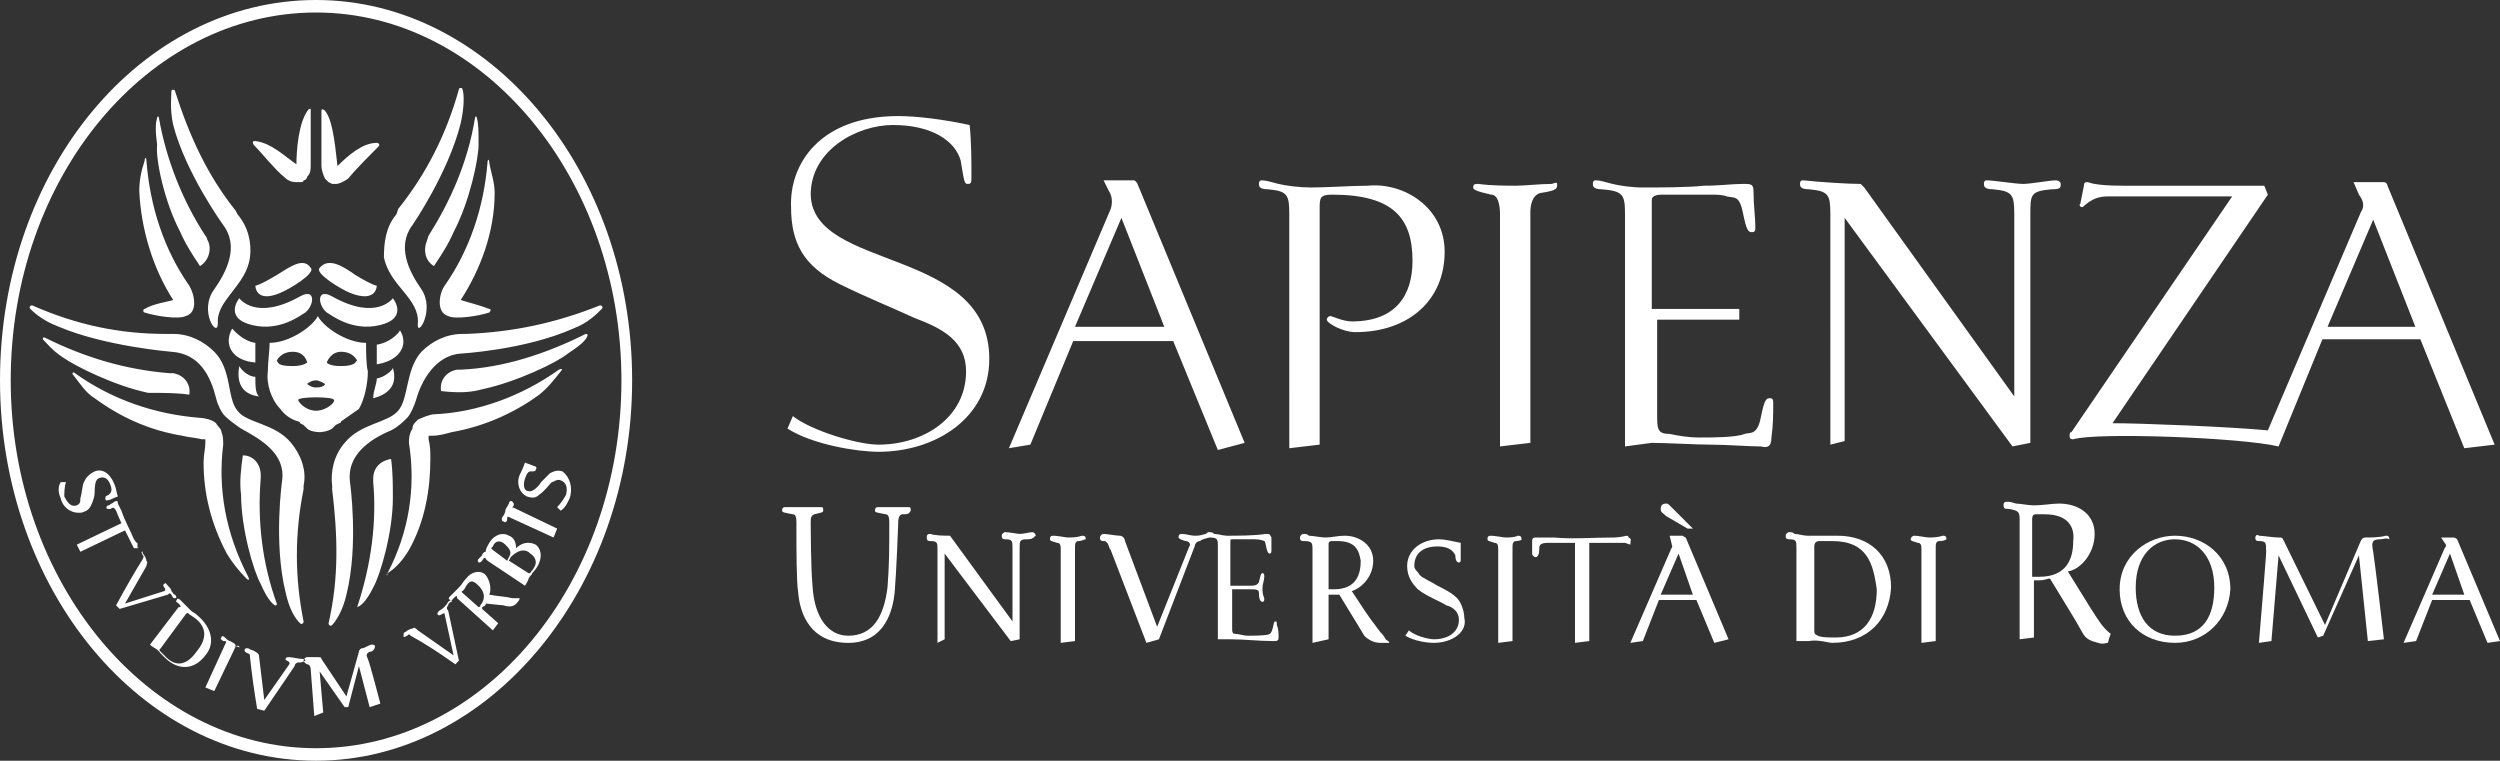 <?xml version="1.0" encoding="utf-8"?>
<!-- Generator: Adobe Illustrator 24.1.0, SVG Export Plug-In . SVG Version: 6.00 Build 0)  -->
<svg version="1.1" id="Layer_1" xmlns="http://www.w3.org/2000/svg" xmlns:xlink="http://www.w3.org/1999/xlink" x="0px" y="0px"
	 viewBox="0 0 140 42.6" style="enable-background:new 0 0 140 42.6;" xml:space="preserve">
<rect x="0" y="0" width="140" height="42.6" fill="#333333" stroke="none"/>
<style type="text/css">
	.st0{fill:#FFFFFF;}
	.st1{fill-rule:evenodd;clip-rule:evenodd;fill:#FFFFFF;}
</style>
<path class="st0" d="M55.4,20.1c0,3.3-3,5.2-6.2,5.2c-1.2,0-3.7-0.4-5.1-1.3l0.3-0.7c1,0.8,3.6,1.6,4.8,1.6c2.5,0,4.9-1.5,4.9-4.1
	c0-1.7-1.3-2.4-2.9-3c-1.3-0.6-2.8-1.2-4.2-1.9c-2-1-2.7-2.3-2.7-4.3c-0.1-2.4,1.6-5.1,6-5.1c1.1,0,2.6,0.2,4,0.5
	c0.1,1,0.1,2,0.1,2.9c0,0.3,0,0.4-0.2,0.4c-0.2,0-0.2-0.1-0.4-1.3c-0.3-1.1-1.6-2-3.8-2c-2,0-4.6,1.4-4.6,3.9
	C45.5,15.2,55.4,13.8,55.4,20.1z M65.2,18.3h-5l2.6-6.1L65.2,18.3z M69.7,24.8l-6-14.5c-0.1-0.2-0.2-0.2-0.2-0.2h-1.7l0.3,0.6
	c0.2,0.3,0.2,0.7,0.1,1l-5.7,13.4l1.2-0.2l2.4-5.8h5.6l2.5,6.1L69.7,24.8z M80.9,14.1c0,2.7-2,4.5-5,4.5c-0.7,0-1.6-0.5-1.6-0.7
	c0-0.1,0.1-0.2,0.2-0.2c0.1,0,0.7,0.3,1.2,0.3c2.5,0,3.4-1.5,3.4-3.4c0-2.4-1.1-3.7-4.5-3.7c-0.7,0-0.7,0.2-0.7,0.8v13.2l-1.7,0.2
	V12c0-1.1-0.1-1.3-1.2-1.4c-0.5,0-0.5-0.2-0.5-0.3c0-0.2,0.1-0.2,0.2-0.2c0.2,0,0.5,0.1,0.9,0.2c0.4,0.1,1.2,0.2,1.8,0.2
	c0.9,0,2.3-0.1,3.2-0.1C78.6,10.2,80.9,11.6,80.9,14.1z M87.2,10.4c0,0.2-0.2,0.3-0.9,0.4c-0.5,0.1-0.6,0.7-0.6,1.1v12.9L84,25V12
	c0-0.5-0.1-1.1-0.5-1.1c-0.9-0.2-1-0.3-1-0.4c0-0.2,0.1-0.2,0.3-0.2c0.7,0.1,1.6,0.1,2.1,0.1c0.5,0,1.3-0.1,2-0.1
	C87.2,10.2,87.2,10.2,87.2,10.4z M97.4,17.3v0.6h-0.2h-4.4v5.3c0,0.8,0,1.1,0.7,1.1c0.5,0.1,1,0.2,1.7,0.2c0.7,0,2,0,2.5-0.2
	c0.3-0.1,0.7,0.1,0.9-0.9c0.2-1,0.3-1.1,0.5-1.1c0.2,0,0.2,0.1,0.2,0.3c0,0.6,0,1.2-0.1,1.9c0,0.5-0.2,0.6-0.6,0.5
	c-0.7,0-1.9-0.1-2.8-0.1c-0.8,0-2.5-0.1-3.3-0.1L91,25V12c0-1.1-0.1-1.3-1.3-1.4c-0.5,0-0.5-0.2-0.5-0.3c0-0.2,0.1-0.2,0.2-0.2
	c0.2,0,0.5,0.1,0.9,0.2c0.4,0.1,1.1,0.2,1.7,0.2c0.7,0,2.6,0,3.4-0.1c1,0,1.5-0.1,2.2-0.1c0.5,0,0.6,0,0.6,0.5
	c0,0.7,0.1,1.4,0.1,1.9c0,0.2,0,0.3-0.2,0.3c-0.2,0-0.3-0.1-0.5-1.1c-0.2-1-0.5-0.8-0.9-0.9c-0.2-0.1-0.7-0.1-0.8-0.1h-2.8
	c-0.4,0-0.6,0.1-0.6,0.3v6.1h4.4H97.4z M115.4,10.3c0,0.2,0,0.3-0.5,0.3c-1.2,0.1-1.2,0.3-1.2,1.4v12.8l-1,0.2l-9.4-12.8v12.5
	l-0.8,0.2V12c0-1.1-0.1-1.3-1.2-1.4c-0.5,0-0.5-0.2-0.5-0.3c0-0.2,0.1-0.2,0.2-0.2c0.9,0.1,2.5,0.2,3.2,0.2c0.1,0.1,0.2,0.2,0.2,0.2
	l8.4,11.7V12c0-1.1-0.1-1.3-1.2-1.4c-0.5,0-0.5-0.2-0.5-0.3c0-0.2,0.1-0.2,0.2-0.2c0.3,0,1.6,0.2,2,0.2c0.4,0,1.5-0.2,1.8-0.2
	C115.3,10.1,115.4,10.2,115.4,10.3z M116.1,24.6c-0.2,0-0.2-0.1-0.2-0.2c0-0.1,0-0.2,0.1-0.2l9-13.2h-7c-0.9,0-1.3,0.6-1.4,0.6
	c-0.1,0-0.2-0.1-0.1-0.2l0.2-1c0-0.2,0.1-0.2,0.2-0.2c0.1,0,0.3,0.2,2,0.2h7.9l0.2,0.5l-8.7,12.8c1.6,0,6.6,0.2,8.7,0.4l5.2-12.2
	c0.2-0.3,0.2-0.6-0.1-1l-0.3-0.7h1.7c0.1,0,0.2,0.1,0.2,0.2l6,14.5l-1.7,0.2l-2.7-6.7l-2.4-6.1l-2.6,6.1l-2.7,6.6
	C125.5,24.5,117.4,24.2,116.1,24.6z M129.8,18.3h6.1V19h-6.1V18.3z"/>
<path class="st0" d="M102.6,36c-0.2,0-0.8-0.2-1.3-0.1h-0.7v-5.2c0-0.4,0-0.5-0.4-0.5c-0.2,0-0.2-0.1-0.2-0.2c0-0.1,0.1-0.2,0.2-0.2
	c0.1,0,0.2,0,0.3,0.1c0.2,0,0.5,0.1,0.7,0.1c0.2,0,0.4,0,0.7,0c0.2,0,0.6,0,1,0c1.8,0,3,1.1,3,2.9C105.8,34.7,104.6,36,102.6,36z
	 M102.6,30.3h-0.7c-0.2,0-0.3,0.1-0.3,0.3v4.6c0,0.3,0,0.3,0.2,0.4c0.2,0.1,0.6,0.1,1,0.1c1.6,0,2.3-1.1,2.3-2.7
	C104.9,31.6,104.6,30.3,102.6,30.3z"/>
<path class="st0" d="M108.6,30.3c-0.2,0-0.2,0.2-0.2,0.4v5.2l-0.8,0.1v-5.2c0-0.2,0-0.4-0.2-0.4c-0.3-0.1-0.4-0.1-0.4-0.2
	c0-0.1,0.1-0.2,0.2-0.2c0.2,0,0.7,0.1,0.8,0.1c0.2,0,0.5,0,0.8-0.1c0.2,0,0.2,0.1,0.2,0.2C109,30.2,108.9,30.3,108.6,30.3z"/>
<path class="st0" d="M118,36c0,0-0.3,0.1-0.5,0c-0.4-0.1-0.7-0.2-0.9-0.6l-0.4-0.7l-1.4-2.3c-0.2,0-0.2,0.1-0.7,0.1h-0.2v3.2
	l-0.8,0.1v-6.6c0-0.5,0-0.6-0.6-0.7c-0.2,0-0.3,0-0.3-0.2c0-0.2,0.1-0.2,0.2-0.2c0.1,0,0.2,0,0.5,0.1c0.2,0,0.7,0.1,1,0.1
	c0.5,0,1-0.1,1.4-0.1c1.1,0,2,0.6,2,1.7c0,1.1-0.8,2-1.5,2.1l1.3,2.1c0.4,0.6,0.6,1,1.1,1.4C118,36,118.1,36,118,36z M114.5,28.8
	H114c-0.2,0-0.2,0.2-0.2,0.3v3.2c0.2,0,0.2,0,0.4,0c1.6,0,1.9-1.1,1.9-2C116.2,29.5,115.8,28.8,114.5,28.8z"/>
<path class="st0" d="M121.8,36c-1.8,0-3.1-1.2-3.1-3c0-1.9,1.6-3,3.1-3c1.6,0,3.1,1.1,3.1,3C124.8,34.7,123.5,36,121.8,36z
	 M121.8,30.2c-1.2,0-2.2,0.9-2.2,2.7c0,1.6,0.7,2.7,2.2,2.7c1.6,0,2.2-1.1,2.2-2.7C124,31.1,123,30.2,121.8,30.2z"/>
<path class="st0" d="M133.3,30.2c-0.5,0-0.5,0.2-0.4,0.7c0.1,0.6,0.6,4.9,0.6,4.9l-0.9,0.1l-0.5-4.8l-2,4.5l-0.3,0.1l-2.2-4.6
	l-0.4,4.8l-0.7,0.1c0.5-6,0.4-5,0.4-5.2c0-0.4,0-0.5-0.4-0.5c-0.2,0-0.2-0.1-0.2-0.2c0-0.1,0.1-0.2,0.2-0.1c0.2,0,0.8,0.1,1.1,0.1
	c0.2,0,0.2,0,0.3,0.2l2.3,4.7l2-4.7c0.1-0.2,0.2-0.2,0.3-0.2c0.2,0,0.8,0,1.1-0.1c0.1,0,0.2,0,0.2,0.2
	C133.6,30.1,133.5,30.2,133.3,30.2z"/>
<path class="st0" d="M139.3,36l-1-2.4h-2.1l-0.9,2.3l-0.7,0.1l2.3-5.3c0.1-0.1,0.1-0.2,0-0.3l-0.2-0.3h0.7c0.1,0,0.2,0.1,0.2,0.1
	l2.4,5.7L139.3,36z M137.2,31l-1,2.3h1.8L137.2,31z"/>
<path class="st0" d="M50.5,28.8c-0.2,0.1-0.2,0.3-0.2,0.5c0,0.1-0.1,2.7-0.2,3.9c-0.1,0.9-0.5,2.8-2.6,2.8c-2.1,0-2.7-1.6-2.8-2.8
	c-0.1-0.6-0.1-2.5-0.1-3.4c0-0.3,0-0.5,0-0.5c0-0.2,0-0.5-0.2-0.5c-0.5-0.1-0.6-0.1-0.6-0.2c0-0.2,0.1-0.2,0.2-0.2c0.3,0,0.7,0,1,0
	s0.6,0,0.9,0c0.2,0,0.2,0,0.2,0.2c0,0.1-0.1,0.1-0.5,0.2c-0.2,0.1-0.2,0.2-0.2,0.5c0,0,0,2.4,0.1,3.5c0.1,1.8,0.9,2.8,2,2.8
	c1.4,0,2-1.1,2.2-2.7c0.1-1.2,0.1-2.3,0.1-3.4v-0.2c0-0.2,0-0.5-0.2-0.5c-0.5-0.1-0.6-0.1-0.6-0.2c0-0.2,0.1-0.2,0.2-0.2
	c0.3,0,0.7,0,0.9,0c0.2,0,0.4,0,0.7,0c0.2,0,0.2,0,0.2,0.2C50.9,28.8,50.8,28.8,50.5,28.8z"/>
<path class="st0" d="M57.5,30.2c-0.4,0-0.4,0.1-0.4,0.5v0.5v4.6l-0.5,0.1L52.9,31v4.8L52.5,36v-5v-0.2c0-0.4,0-0.5-0.4-0.5
	c-0.2,0-0.2-0.1-0.2-0.2c0-0.1,0-0.2,0.2-0.2c0.3,0.1,0.8,0.1,1.1,0.1l3.5,4.8v-3.6v-0.5c0-0.4,0-0.5-0.4-0.5
	c-0.2,0-0.2-0.1-0.2-0.2c0-0.1,0.1-0.2,0.2-0.2c0.2,0,0.7,0.1,0.8,0.1c0.2,0,0.6-0.1,0.7-0.1c0.1,0,0.2,0.1,0.2,0.2
	C57.8,30.2,57.7,30.2,57.5,30.2z"/>
<path class="st0" d="M60.4,30.3c-0.2,0-0.2,0.2-0.2,0.4v5.2L59.4,36v-5.2c0-0.2,0-0.4-0.2-0.4c-0.3-0.1-0.4-0.1-0.4-0.2
	c0-0.1,0-0.2,0.2-0.2c0.2,0,0.7,0.1,0.8,0.1c0.2,0,0.5,0,0.8-0.1c0.2,0,0.2,0.1,0.2,0.2C60.7,30.2,60.6,30.3,60.4,30.3z"/>
<path class="st0" d="M67.2,30.3c-0.2,0-0.3,0.2-0.3,0.3l-2,5.2L64.2,36l-2-5.2c-0.1-0.1-0.1-0.3-0.2-0.4c-0.1-0.1-0.1-0.1-0.2-0.1
	c-0.2,0-0.2-0.1-0.2-0.2c0-0.1,0.1-0.2,0.2-0.2c0.2,0,0.7,0.1,0.9,0.1s0.3,0.2,0.3,0.3l1.8,4.8l1.8-4.5c0.1-0.1,0-0.3-0.2-0.3
	c-0.4-0.1-0.4-0.2-0.4-0.2c0-0.1,0-0.2,0.2-0.2c0.2,0,0.5,0.1,0.7,0.1c0.2,0,0.3,0,0.6-0.1c0.2,0,0.2,0.1,0.2,0.2
	C67.4,30.2,67.3,30.2,67.2,30.3z"/>
<path class="st0" d="M71.6,35.7c0,0.2-0.1,0.2-0.3,0.2c-0.8,0-1.6-0.1-2.4-0.1h-0.7v-5.2c0-0.4,0-0.5-0.5-0.5
	c-0.2,0-0.2-0.1-0.2-0.1c0-0.1,0.1-0.2,0.2-0.2s0.2,0,0.3,0.1c0.2,0,0.5,0.1,0.7,0.1c0.7,0,1.5,0,2.2-0.1c0.2,0,0.2,0,0.3,0.2
	c0,0.2,0,0.6,0,0.7s0,0.2-0.1,0.2c-0.2,0-0.2-0.7-0.3-0.7c-0.2-0.1-0.5-0.1-0.6-0.1h-1.1c-0.2,0-0.2,0-0.2,0.1v2.5h1.1
	c0.2,0,0.4,0,0.5-0.2c0.1-0.4,0.1-0.5,0.2-0.5c0.1,0,0.1,0.1,0.1,0.2c0,0.2-0.1,0.4-0.1,0.6c0,0.2,0,0.4,0.1,0.6
	c0,0.1,0,0.2-0.1,0.2c-0.1,0-0.2-0.1-0.2-0.5c0-0.2-0.2-0.2-0.5-0.2H69v2.1c0,0.3,0,0.4,0.2,0.4c0.2,0,0.4,0.1,0.7,0.1
	c0.2,0,1.1,0,1.2-0.1c0.2-0.1,0.2-0.7,0.3-0.7c0.1,0,0.1,0,0.1,0.2C71.6,35.2,71.6,35.5,71.6,35.7z"/>
<path class="st0" d="M77.3,36c-0.4,0-0.7-0.2-0.9-0.4l-0.3-0.5L75,33.3c-0.2,0-0.2,0-0.4,0h-0.2v2.5L73.5,36v-5.2
	c0-0.4,0-0.5-0.5-0.5c-0.2,0-0.2-0.1-0.2-0.2c0-0.1,0.1-0.2,0.2-0.2s0.2,0,0.3,0.1c0.2,0,0.7,0.1,0.9,0.1c0.4,0,0.7-0.1,1.1-0.1
	c0.8,0,1.6,0.5,1.6,1.4c0,1-0.8,1.6-1.2,1.7c1.3,2,1.1,1.6,1.6,2.3c0.1,0.1,0.2,0.2,0.3,0.4c0.1,0.1,0.2,0.1,0.2,0.2
	C77.7,36,77.5,36,77.3,36z M74.9,30.3h-0.3c-0.2,0-0.2,0.1-0.2,0.2v2.5c0.2,0,0.2,0,0.3,0c1.3,0,1.5-0.9,1.5-1.6
	C76.1,30.8,75.9,30.3,74.9,30.3z"/>
<path class="st0" d="M80.3,36c-0.4,0-1.1-0.1-1.6-0.4l0.2-0.3c0.3,0.3,1.1,0.5,1.4,0.5c0.8,0,1.4-0.4,1.4-1.1c0-0.4-0.3-0.7-0.7-0.8
	c-0.5-0.3-1.1-0.5-1.6-0.9c-0.3-0.3-0.6-0.7-0.6-1.3c0-0.9,0.8-1.5,1.8-1.5c0.3,0,0.7,0.1,1.2,0.2c0,0.3,0,0.7,0,0.9
	c0,0.1,0,0.2-0.1,0.2c-0.1,0-0.2-0.1-0.2-0.4c-0.1-0.2-0.3-0.5-1-0.5c-0.7,0-1.3,0.3-1.3,1.1c0,0.2,0.2,0.3,0.3,0.5
	c0.2,0.2,0.7,0.4,1,0.6c0.4,0.2,0.8,0.4,1.1,0.7c0.2,0.2,0.4,0.7,0.4,1.1C82.2,35.4,81.3,36,80.3,36z"/>
<path class="st0" d="M84.9,30.3c-0.2,0-0.2,0.2-0.2,0.4v5.2L83.9,36v-5.2c0-0.2,0-0.4-0.2-0.4c-0.3-0.1-0.4-0.1-0.4-0.2
	c0-0.1,0-0.2,0.2-0.2c0.2,0,0.7,0.1,0.8,0.1c0.2,0,0.5,0,0.7-0.1c0.2,0,0.2,0.1,0.2,0.2C85.3,30.2,85.1,30.3,84.9,30.3z"/>
<path class="st0" d="M91.3,30.5l-0.3-0.1H89v5.5L88.2,36v-5.6c-0.5,0-1.5,0-1.5,0c-0.4,0-0.5,0.1-0.5,0.3c0,0.1,0,0.5-0.2,0.5
	c-0.1,0-0.2-0.1-0.2-0.2c0-0.2,0-0.5,0-0.7c0-0.2,0.1-0.2,0.3-0.2c0.2,0,0.5,0,0.9,0c1.1,0.1,2.2,0,3.4,0c0.3,0,0.7-0.1,0.7-0.1
	c0,0,0.1,0,0.1,0.1C91.4,30.2,91.3,30.2,91.3,30.5z"/>
<path class="st1" d="M94.5,29.6h0.3l-1.2-1.2c-0.2-0.2-0.2-0.2-0.3-0.2c-0.2,0-0.3,0.1-0.3,0.3c0,0.2,0.1,0.2,0.3,0.4L94.5,29.6z
	 M94,31l-1,2.3h1.8L94,31z M96,36l-1-2.4h-2.1L92,35.9L91.3,36l2.3-5.3c0.1-0.1,0-0.2,0-0.3L93.5,30h0.7c0.1,0,0.1,0.1,0.2,0.1
	l2.4,5.7L96,36z"/>
<path class="st1" d="M18,6.2c0,0.7,0,2.5,0,3.1c0,0.2,0.1,0.5,0.2,0.7c0.1,0.1,0.2,0.2,0.2,0.2l0.2,0.1c0.1,0,0.2,0,0.2,0
	c0.2,0,0.4-0.1,0.7-0.3c0.4-0.5,1.3-1.4,1.7-1.8c0.1-0.1,0-0.2-0.1-0.2c-0.8,0-1.6,0.7-2.2,1.3c-0.1-0.7-0.2-2.5-0.7-3.1
	C18.1,6.1,18,6.1,18,6.2z M17.3,6.1c-0.6,0.7-0.7,2.4-0.7,3.1C16,8.8,15.2,8,14.3,7.9c-0.1,0-0.2,0-0.1,0.2c0.4,0.4,1.2,1.4,1.7,1.8
	c0.2,0.2,0.4,0.3,0.7,0.3c0.1,0,0.2,0,0.2,0c0.1,0,0.2,0,0.2-0.1c0.1,0,0.2-0.1,0.2-0.2c0.2-0.2,0.2-0.4,0.2-0.7c0-0.7,0-2.5,0-3.1
	C17.4,6.1,17.4,6.1,17.3,6.1z M10.6,22.1c0.1-0.6-0.3-1.1-0.9-1.2c-0.1,0-0.2,0-0.2,0c-2.5-0.2-4.8-0.9-7-2c-0.1,0-0.1,0-0.1,0.1
	c0.2,0.2,0.5,0.6,1.1,1c0.7,0.5,2.9,1.6,4.8,2C9.2,22,9.9,22,10.6,22.1z M12.5,24.9c0-0.2,0-0.5-0.1-0.7c0-0.2-0.2-0.3-0.3-0.5
	c-0.2-0.2-0.7-0.3-0.9-0.3c-2.5-0.2-4.9-1-7-2.5c-0.1-0.1-0.2,0-0.1,0.1c0.4,0.5,0.7,1,1.2,1.3c1.5,1.1,3.1,1.8,4.9,2.1
	c0.4,0.1,0.7,0.1,1.1,0.2c0.1,0,0.2,0,0.2,0s0,0.1,0,0.2c0,0.3-0.1,0.7-0.1,1.1c0,1.7,0.4,3.4,1.3,5.1c0.3,0.5,0.7,1,1.1,1.4
	c0.1,0.1,0.2,0.1,0.1-0.1C12.6,29.8,12.2,27.3,12.5,24.9z M14.6,26.8c0-0.1,0-0.2,0-0.2c0-0.6-0.4-1.1-1-1.1
	c-0.1,0.7-0.2,1.5-0.1,2.2c0,1.9,0.7,4.3,1.1,5c0.3,0.7,0.6,1.1,0.8,1.2c0.1,0,0.1,0,0.1-0.1C14.7,31.6,14.4,29.2,14.6,26.8z
	 M17,27.4v-0.2c0.2-0.9-0.2-1.8-0.7-2.4c-0.9-1.1-2.5-1.1-3-1.8c-0.6-0.7-0.3-2.3-1.3-3.3c-0.6-0.6-1.4-1-2.3-1H9.3
	c-2.6,0-5-0.5-7.5-1.6c-0.1,0-0.2,0.1-0.1,0.2C2,17.6,2.5,18,3.3,18.3c2.6,1.1,6.3,1.4,6.3,1.4c1.6,0.1,2.2,1.4,2.5,2.6
	c0.1,0.4,0.3,0.8,0.5,1c0.2,0.2,0.6,0.5,0.9,0.7c1.1,0.6,2.5,1.4,2.3,2.9c0,0-0.5,3.5,0.2,6.3c0.2,0.9,0.5,1.4,0.8,1.7
	c0.1,0.1,0.2,0,0.2-0.1C16.5,32.3,16.5,29.9,17,27.4z M9.7,16.8c-0.3,0.1-1.1,0.2-1.6,0.5c-0.1,0-0.1,0.2,0,0.2
	c0.6,0.2,1.9,0.4,2.3,0.2c0.7-0.2,0.5-1.2,0.2-1.7c-1.4-2-2.2-4.4-2.4-7c0-0.2-0.1-0.2-0.1,0c-0.2,0.6-0.3,1.1-0.3,1.7
	C7.9,12.9,8.6,15.1,9.7,16.8z M10.1,13c0.3,0.7,0.7,1.3,1.1,1.9c0.5-0.3,0.7-1,0.4-1.5c0-0.1-0.1-0.2-0.1-0.2
	c-1.3-2-2.2-4.3-2.6-6.6c0-0.1-0.1-0.1-0.1,0C8.7,6.9,8.7,7.4,8.8,8.1C8.7,8.9,9.2,11.3,10.1,13z M12.5,12.6
	c0.9,1.2,0.2,2.6-0.5,3.6c-0.9,1.2,0.2,2.8,0.2,1.9c-0.1-1.3,1.6-2.1,1.8-3.7c0.1-0.8-0.1-1.7-0.7-2.4l-0.1-0.2
	c-1.6-2-2.6-4.2-3.4-6.7c0-0.1-0.2-0.1-0.2,0C9.6,5.4,9.5,6.1,9.7,7C10.4,9.7,12.5,12.6,12.5,12.6z M24.9,16
	c-0.3,0.4-0.5,1.5,0.2,1.7c0.4,0.2,1.7,0,2.3-0.2c0.1-0.1,0.1-0.2,0-0.2c-0.5-0.2-1.3-0.4-1.6-0.5c1.1-1.7,1.9-3.8,1.9-6
	c0-0.6-0.2-1.1-0.3-1.7c0-0.2-0.1-0.2-0.1,0C27.1,11.6,26.3,14,24.9,16z M23.9,13.5c-0.2,0.5-0.1,1.1,0.4,1.4
	c0.4-0.6,0.8-1.2,1.1-1.9c0.9-1.7,1.4-4.1,1.4-4.9c0-0.7,0-1.2-0.1-1.5c0-0.1-0.1-0.1-0.1,0c-0.4,2.5-1.4,4.7-2.6,6.6L23.9,13.5z
	 M23.4,18.1c-0.1,0.9,1-0.7,0.2-1.9c-0.7-1-1.4-2.4-0.5-3.6c0,0,2-2.9,2.7-5.7c0.2-0.9,0.2-1.6,0.1-1.9c0-0.1-0.2-0.1-0.2,0
	c-0.7,2.5-1.8,4.7-3.4,6.7L22.2,12c-0.6,0.7-0.7,1.6-0.7,2.4C21.8,16,23.5,16.7,23.4,18.1z M17.7,41.9c-9.4,0-17.1-9.3-17.1-20.6
	C0.6,9.9,8.3,0.7,17.7,0.7c9.4,0,17.1,9.3,17.1,20.6C34.8,32.7,27.1,41.9,17.7,41.9z M17.7,0C7.9,0,0,9.5,0,21.3
	C0,33,7.9,42.6,17.7,42.6c9.7,0,17.7-9.6,17.7-21.3C35.4,9.5,27.4,0,17.7,0z M14.3,21.1c-0.4,0-0.8-0.4-0.9-0.6
	c-0.2,1.1,0.3,1.6,1.1,1.7C14.3,22,14.3,21.6,14.3,21.1L14.3,21.1z M14.3,20.3c0-0.3,0-0.7,0-1.1c-0.7-0.1-1.2-0.7-1.3-0.8
	C12.5,19.3,13,20.2,14.3,20.3z M21.1,21.2c0,0.3-0.2,0.7-0.2,1.1c0.8-0.2,1.4-0.7,1.1-1.7C22,20.7,21.6,21.1,21.1,21.2L21.1,21.2z
	 M22.4,18.5c-0.1,0.2-0.6,0.7-1.3,0.8c0,0.3,0,0.7,0,1.1C22.4,20.2,22.9,19.3,22.4,18.5z M18.6,16.6c2.5,1.4,3.4,0.1,3.4,0.1
	s0.9,1.1-0.7,1.5c-1.6,0.4-2.8-0.6-3-0.7C17.8,17.1,17.7,16.1,18.6,16.6z M19.9,15.4c1,0.6,1.2,0.6,1.2,0.6s0,1-1.5,0.4
	c-0.5-0.2-2-1.1-1.7-1.4C18.4,14.4,19.2,14.9,19.9,15.4z M16.8,16.6c-2.5,1.4-3.4,0.1-3.4,0.1s-0.9,1.1,0.7,1.5
	c1.6,0.4,2.8-0.6,3-0.7C17.6,17.1,17.7,16.1,16.8,16.6z M15.5,15.4c-1,0.6-1.2,0.6-1.2,0.6s0,1,1.4,0.4c0.5-0.2,2-1.1,1.7-1.4
	C17,14.4,16.3,14.9,15.5,15.4z M20.6,20.8c-0.1-0.4-0.1-1.1-0.1-1.6c-1.1,0-2.4-0.9-2.7-1.5c-0.3,0.6-1.6,1.5-2.7,1.5
	c0,0.4-0.1,1.1-0.1,1.6c-0.1,0.7,0.2,1.6,0.7,2.1c0.2,0.3,0.6,0.6,1,0.7c0,0,0.1,0,0.1,0.1l0.2,0.1c0.1,0.1,0.2,0.2,0.2,0.2
	c0.2,0.2,0.7,0.2,0.7,0.2s0.4,0,0.7-0.2c0.1-0.1,0.2-0.2,0.2-0.2l0.2-0.1c0,0,0.1,0,0.1-0.1c0.3-0.2,0.7-0.5,1-0.7
	C20.4,22.4,20.6,21.5,20.6,20.8z M19.1,20.5c-0.7,0-0.8-0.2-0.8-0.2s0.2-0.6,0.8-0.6c0.7,0,0.9,0.5,0.9,0.5
	C19.9,20.2,20,20.5,19.1,20.5z M17.7,23c-0.6,0-1-0.5-1-0.6c0-0.2,2-0.2,2,0C18.8,22.5,18.3,23,17.7,23z M16.4,20.5
	c-0.9,0-0.8-0.2-0.9-0.3c0,0,0.2-0.5,0.9-0.5c0.7,0,0.8,0.6,0.8,0.6S17,20.5,16.4,20.5z M17.7,21.3c0.2,0,0.5,0.2,0.5,0.2
	c0,0.1-0.2,0.2-0.5,0.2c-0.3,0-0.5-0.2-0.5-0.2C17.2,21.5,17.4,21.3,17.7,21.3z M27,21.8c1.9-0.4,4.2-1.5,4.8-2c0.6-0.4,1-0.7,1.1-1
	c0-0.1,0-0.1-0.1-0.1c-2.2,1.1-4.6,1.9-7,2c-0.1,0-0.2,0-0.2,0c-0.6,0.1-1,0.6-0.9,1.2C25.6,22,26.3,22,27,21.8z M21.7,32.1
	C21.6,32.2,21.7,32.3,21.7,32.1c0.5-0.3,0.9-0.8,1.2-1.3c0.9-1.6,1.2-3.4,1.2-5.1c0-0.4,0-0.7-0.1-1.1c0-0.1,0-0.2,0-0.2
	s0.1,0,0.2,0c0.4,0,0.7-0.1,1.1-0.2c1.7-0.3,3.4-1,4.9-2.1c0.5-0.4,0.8-0.8,1.2-1.3c0.1-0.1,0.1-0.2-0.1-0.1c-2.1,1.5-4.6,2.4-7,2.5
	c-0.2,0-0.7,0.2-0.9,0.3c-0.2,0.2-0.3,0.3-0.3,0.5c-0.2,0.3-0.2,0.6-0.2,0.8C23.3,27.3,22.9,29.8,21.7,32.1z M20,34
	C20,34.1,20,34.1,20,34c0.3-0.1,0.6-0.5,0.9-1.1c0.4-0.7,1.1-3.1,1.1-5c0-0.7,0-1.5-0.1-2.2c-0.6,0.1-1,0.5-1,1.1c0,0.1,0,0.2,0,0.2
	C21.1,29.2,20.8,31.6,20,34z M18.4,34.9c0,0.1,0.1,0.2,0.2,0.1c0.2-0.2,0.6-0.8,0.8-1.7c0.7-2.8,0.2-6.3,0.2-6.3
	c-0.2-1.5,1.1-2.4,2.3-2.9c0.4-0.2,0.7-0.5,0.9-0.7c0.2-0.2,0.4-0.7,0.5-1c0.3-1.1,1.1-2.5,2.5-2.6c0,0,3.6-0.2,6.3-1.4
	c0.8-0.3,1.3-0.8,1.6-1.1c0.1-0.1,0-0.2-0.1-0.2c-2.5,1-4.9,1.5-7.5,1.6h-0.2c-0.9,0-1.7,0.4-2.3,1c-0.9,1-0.7,2.6-1.3,3.3
	c-0.6,0.7-2.1,0.7-3,1.8c-0.6,0.7-0.8,1.6-0.7,2.4v0.2C18.9,29.9,19,32.3,18.4,34.9z M29.1,33.5L29.1,33.5c-0.2,0-0.3,0-0.4,0
	c-0.4-0.1-0.8-0.1-1.3-0.2c0.1-0.2,0.1-0.7-0.2-1.1c-0.3-0.3-0.8-0.2-1.1,0.2c-0.2,0.2-0.2,0.3-0.4,0.5c-0.1,0.1-0.2,0.2-0.3,0.3
	c-0.1,0.1-0.1,0.1-0.2,0.2c-0.1,0.1-0.1,0.1,0,0.2c0.1,0.1,0.1,0,0.2-0.1c0.2-0.2,0.2-0.1,0.2,0l2,1.8l0.3-0.4l-0.9-0.8V34
	c0.2-0.1,0.2-0.1,0.2-0.2l1,0.1c0.3,0.1,0.6,0.1,0.8-0.2C29,33.7,29.1,33.6,29.1,33.5z M26.8,32.8c0.2,0.2,0.5,0.6,0.1,1.1
	c0,0.1-0.1,0.1-0.1,0.1l-0.9-0.8c0,0-0.1-0.1,0-0.1l0.1-0.1C26.3,32.4,26.5,32.5,26.8,32.8z M3.4,27.9c-0.1-0.2-0.2-0.6,0-0.9h0.3
	c-0.1,0.2-0.1,0.7-0.1,0.8c0.2,0.4,0.4,0.6,0.7,0.5c0.2-0.1,0.2-0.2,0.2-0.4c0.1-0.3,0.1-0.7,0.2-0.9s0.2-0.4,0.6-0.6
	c0.5-0.2,0.9,0.2,1.1,0.7c0.1,0.2,0.1,0.4,0.2,0.7C6.3,27.9,6.2,28,6.1,28c-0.1,0-0.2,0.1-0.2-0.1c0-0.1,0-0.1,0.2-0.2
	c0.1-0.1,0.2-0.2,0.1-0.5c-0.1-0.3-0.3-0.6-0.7-0.4c-0.2,0.1-0.2,0.6-0.2,0.8c0,0.2-0.1,0.5-0.2,0.7c-0.1,0.2-0.2,0.3-0.5,0.4
	C4,28.8,3.5,28.4,3.4,27.9z M7.7,30.7c0,0-0.1,0-0.2,0l-0.1-0.2L7,29.7l-2.5,1.2l-0.2-0.4l2.5-1.2c-0.1-0.2-0.3-0.7-0.3-0.7
	c-0.1-0.2-0.2-0.2-0.3-0.1c-0.1,0-0.2,0-0.2,0c-0.1-0.1,0-0.2,0.1-0.2c0.1-0.1,0.2-0.1,0.3-0.2c0.2-0.1,0.2,0,0.2,0.1
	c0.1,0.2,0.1,0.2,0.2,0.4c0.2,0.6,0.5,1.1,0.7,1.6c0.1,0.1,0.1,0.2,0.2,0.2C7.7,30.6,7.7,30.6,7.7,30.7C7.8,30.6,7.8,30.7,7.7,30.7
	C7.7,30.7,7.7,30.7,7.7,30.7z M9.6,33.3c-0.1-0.1-0.1-0.1-0.2,0l-2.7,0.8l-0.2-0.2c0.6-1.1,1-1.8,1.5-2.6c0-0.1,0.1-0.1,0-0.2
	c-0.1-0.2-0.1-0.2,0-0.2C7.9,30.8,8,30.9,8,31c0.1,0.1,0.2,0.3,0.2,0.4c0.1,0.1,0,0.2,0,0.3L7,33.8l2.2-0.7c0.2-0.1-0.2-0.3,0-0.4
	c0.1-0.1,0.1,0,0.2,0.1c0.1,0.1,0.2,0.2,0.2,0.3c0.1,0.1,0.1,0.2,0.2,0.2c0.1,0.1,0.1,0.2,0,0.2C9.7,33.5,9.7,33.5,9.6,33.3z
	 M11.5,36.7c0.6-0.7,0.3-1.6-0.4-2.2c-0.2-0.2-0.3-0.2-0.4-0.3c-0.1-0.1-0.2-0.2-0.2-0.2c-0.1-0.1-0.2-0.2-0.2-0.2
	c-0.1-0.1-0.1-0.1-0.2-0.2c-0.1-0.1-0.2-0.1-0.2,0c-0.1,0.1,0,0.1,0.1,0.2c0.2,0.2,0.1,0.2,0,0.2l-1.6,2.1c0.2,0.2,0.4,0.2,0.6,0.5
	c0.1,0.1,0.2,0.2,0.2,0.2C10,37.6,10.9,37.5,11.5,36.7z M11,36.5c-0.5,0.7-1.1,0.9-1.7,0.3c-0.2-0.2-0.2-0.2-0.3-0.3
	c-0.1-0.1-0.1-0.1,0-0.2l1.4-1.9c0.1-0.1,0.1-0.1,0.2,0l0.3,0.2C11.7,35.2,11.5,35.9,11,36.5z M13.2,36.2
	C13.1,36.2,13.1,36.3,13.2,36.2L12,38.7l-0.5-0.2l1.1-2.4c0.1-0.2,0.1-0.2-0.1-0.2c-0.1-0.1-0.2-0.1-0.1-0.2c0-0.1,0.1-0.1,0.2,0
	c0.1,0.1,0.2,0.2,0.3,0.2C13,36,13.2,36,13.2,36.2c0.2-0.1,0.2,0,0.2,0.1C13.4,36.3,13.4,36.2,13.2,36.2z M16.7,37.1
	c-0.1,0-0.2,0.1-0.2,0.2l-1.7,2.5l-0.4-0.1c-0.2-1.2-0.3-2-0.4-2.9c0-0.1,0-0.2-0.1-0.2c-0.2-0.1-0.2-0.1-0.2-0.2s0.1-0.1,0.2-0.1
	c0.1,0.1,0.3,0.1,0.4,0.2c0.2,0.1,0.2,0.2,0.2,0.2l0.3,2.5l1.4-2c0.1-0.2-0.3-0.2-0.2-0.3c0-0.1,0.1-0.1,0.2-0.1
	c0.1,0,0.6,0.1,0.7,0.1c0.1,0,0.2,0,0.2,0.1C16.9,37.1,16.9,37.1,16.7,37.1z M20.7,36.5c-0.2,0.1-0.2,0.2-0.1,0.4
	c0.1,0.2,0.7,2.5,0.7,2.5l-0.6,0.2l-0.6-2.3l-0.6,2.3h-0.2l-1.4-2l0.2,2.3l-0.5,0.2l-0.2-2.6c0-0.2-0.1-0.3-0.2-0.3
	C17,37.1,17,37,17,37c0-0.1,0.1-0.2,0.2-0.2c0.2,0,0.5,0,0.6,0c0.1,0,0.2,0,0.2,0.1l1.4,2.1l0.7-2.5c0-0.1,0.1-0.2,0.2-0.2
	c0.1,0,0.4-0.2,0.5-0.2s0.2,0,0.2,0.1S20.9,36.5,20.7,36.5z M25.1,33.9c-0.1,0.1-0.1,0.2,0,0.3l0.6,2.8l-0.2,0.2
	c-1-0.7-1.6-1.1-2.5-1.6c-0.1-0.1-0.1-0.1-0.2,0c-0.2,0.1-0.2,0.1-0.2,0c0-0.1,0-0.2,0.1-0.2c0.1-0.1,0.3-0.2,0.4-0.2
	c0.1-0.1,0.2,0,0.3,0.1l2,1.4l-0.5-2.3c0-0.2-0.3,0.2-0.4,0c0-0.1,0-0.1,0.1-0.2c0.2-0.1,0.4-0.3,0.5-0.5c0.1-0.1,0.2-0.1,0.2,0
	C25.2,33.7,25.1,33.8,25.1,33.9z M30,30.5c-0.4-0.2-0.8-0.1-1.1,0.2c0-0.3-0.1-0.6-0.4-0.7c-0.3-0.2-0.8-0.1-1.1,0.4
	c-0.1,0.2-0.2,0.3-0.2,0.5C27.1,30.9,27,31,27,31.1c-0.1,0.1-0.1,0.1-0.2,0.2c-0.1,0.1,0,0.2,0,0.2c0.1,0,0.1,0,0.2-0.1
	c0.1-0.2,0.2-0.2,0.2-0.1l0.1,0.1l2.1,1.4c0,0,0.2-0.3,0.2-0.4c0.1-0.2,0.2-0.2,0.2-0.3C30.4,31.5,30.4,30.8,30,30.5z M28.3,30.5
	c0.2,0.2,0.4,0.4,0.2,0.7l-0.1,0.2l-0.8-0.6c-0.1-0.1-0.1-0.1-0.1-0.1l0.1-0.1C27.7,30.3,28,30.2,28.3,30.5z M29.7,31
	c0.3,0.2,0.4,0.5,0.2,0.8c-0.1,0.2-0.2,0.2-0.2,0.3c0,0,0,0-0.1,0l-1.1-0.7l0.1-0.2C29,30.8,29.4,30.7,29.7,31z M28.7,28.4
	C28.7,28.5,28.8,28.5,28.7,28.4l2.5,1.2L31,30.1L28.6,29c-0.2-0.1-0.2-0.1-0.2,0.1c0,0.1-0.1,0.2-0.2,0.1c-0.1,0-0.1-0.1-0.1-0.2
	c0.1-0.1,0.2-0.3,0.2-0.4c0-0.1,0.1-0.2,0.2-0.4c0-0.1,0.1-0.2,0.2-0.1C28.8,28.2,28.8,28.3,28.7,28.4z M31.9,27.9
	c-0.1,0.2-0.2,0.5-0.5,0.7l-0.2-0.2c0.2-0.2,0.4-0.5,0.5-0.7c0.1-0.4,0-0.7-0.3-0.8C31.2,26.8,31,27,30.9,27
	c-0.2,0.2-0.4,0.5-0.7,0.7c-0.2,0.2-0.4,0.2-0.7,0.1c-0.4-0.2-0.6-0.7-0.4-1.2c0.1-0.2,0.2-0.4,0.3-0.7c0.2,0.1,0.3,0.1,0.5,0.2
	c0.1,0,0.2,0.1,0.1,0.2c0,0.1-0.1,0.1-0.3,0.1c-0.1,0-0.2,0.1-0.3,0.4c-0.1,0.3-0.1,0.7,0.2,0.7c0.2,0.1,0.6-0.3,0.7-0.5
	c0.2-0.2,0.3-0.3,0.5-0.5c0.2-0.1,0.4-0.2,0.7-0.1C31.9,26.7,32.1,27.3,31.9,27.9z"/>
</svg>
